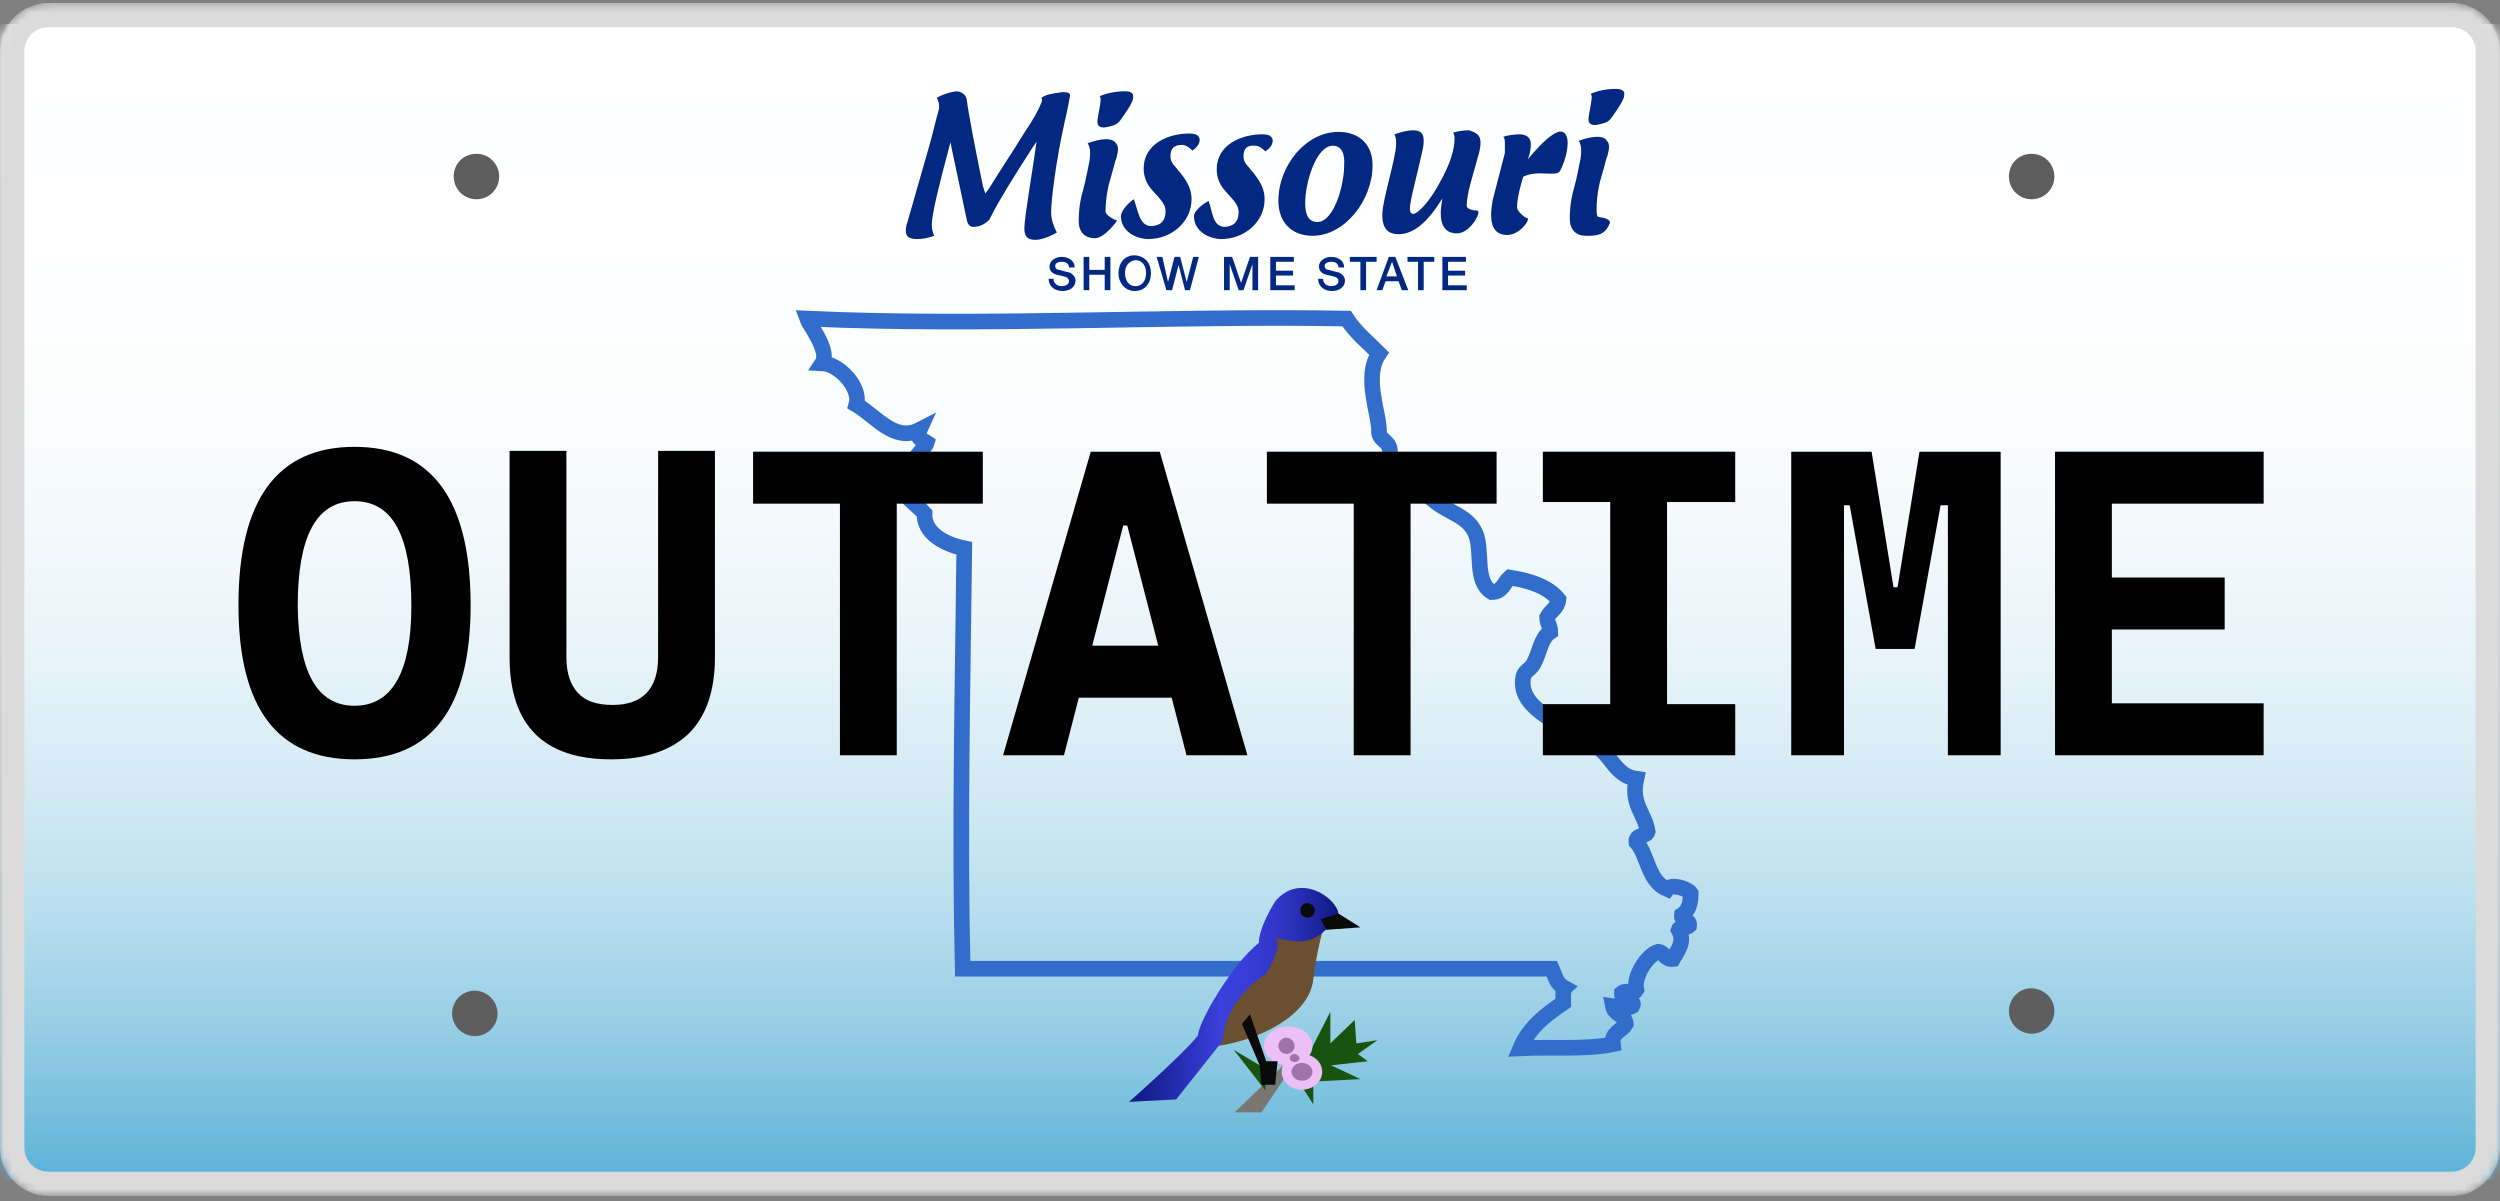 <svg width="308" height="148" viewBox="0 0 308 148" fill="none" xmlns="http://www.w3.org/2000/svg">
<rect x="0" y="0" width="308" height="148" fill="#808080" stroke="none"/>
<g clip-path="url(#clip0_2235_4481)">
<mask id="mask0_2235_4481" style="mask-type:luminance" maskUnits="userSpaceOnUse" x="0" y="0" width="308" height="148">
<path d="M308 141.35C308 144.65 305.3 147.35 302 147.35H6C2.7 147.35 0 144.65 0 141.35V6.35C0 3.05 2.7 0.35 6 0.35H302C305.3 0.35 308 3.05 308 6.35V141.35Z" fill="white"/>
</mask>
<g mask="url(#mask0_2235_4481)">
<path d="M315.6 2.95H-4V145.35H315.6V2.95Z" fill="url(#paint0_linear_2235_4481)"/>
</g>
<mask id="mask1_2235_4481" style="mask-type:luminance" maskUnits="userSpaceOnUse" x="0" y="0" width="308" height="148">
<path d="M308 141.35C308 144.65 305.3 147.35 302 147.35H6C2.7 147.35 0 144.65 0 141.35V6.35C0 3.05 2.7 0.35 6 0.35H302C305.3 0.35 308 3.05 308 6.35V141.35Z" fill="white"/>
</mask>
<g mask="url(#mask1_2235_4481)">
<path fill-rule="evenodd" clip-rule="evenodd" d="M99.4 39.25C121.3 40.25 144.7 38.85 165.9 39.25C167 40.95 168.5 42.15 169.9 43.55C167.9 46.45 170 51.05 169.9 53.35C170.1 54.45 171.5 54.35 171.2 56.05C172.9 57.35 174.1 59.25 176.1 60.25C176 60.95 176.5 60.95 176.5 61.55C178.5 63.25 180.8 63.45 181.8 65.75C182.7 67.95 181.6 71.65 183.8 72.95C185.1 72.95 185.3 71.75 186 71.15C188.5 71.55 190.7 72.25 192 73.85C191.9 74.95 191 75.25 190.6 76.05C190.6 76.75 191 77.15 191 77.85C189.8 78.65 189.7 80.35 189 81.65C188.7 82.35 187.9 82.65 187.7 83.25C186.8 87.15 192.1 88.95 194.4 90.65C194.8 91.05 195.6 92.15 196.2 91.75C198.5 92.65 198.8 95.55 201.6 95.95C200.9 99.15 202.6 100.05 203 102.45C202.8 103.15 201.5 102.75 201.6 103.75C203 105.25 203 108.55 205.4 109.55C205.9 108.85 207.9 109.45 208.3 110.05C208.3 111.35 208 112.25 207.2 112.75C207.1 113.55 208.2 113.15 208.1 114.05C207.8 114.35 206.9 114.15 206.8 114.55C207.6 115.95 206.8 116.95 206.1 118.15C205.1 118.25 205.1 117.35 204.3 117.25C202.9 117.65 201.2 120.35 201.6 121.95C201.2 122.65 200.4 121.85 199.8 122.35C199.7 123.35 201.6 123.15 201.1 123.95C200.5 124.35 199.4 124.05 198.7 123.95C198.9 125.05 200.2 124.95 200.3 126.15C199.8 127.05 198.5 127.15 198.7 128.65C195.4 129.35 191 128.95 187.3 129.15C188.4 126.55 190.4 125.05 192.6 123.55C192.6 122.95 192.5 122.05 192.8 121.75C191.7 121.15 191.7 120.45 191.2 119.35C167 119.35 142.8 119.35 118.6 119.35C118.2 102.55 118.6 84.45 118.8 67.55C116.3 67.05 113.8 65.65 113.9 63.25C112.8 62.05 111.3 61.15 110.6 59.45C111.2 58.15 114.1 54.95 114.2 54.55C113.6 54.15 112.8 54.05 113.3 52.95C110.2 54.55 107.9 51.25 105.5 49.85C106.1 47.75 103.4 44.85 101.3 44.75C102.3 43.25 99.6 39.85 99.4 39.25Z" stroke="#336DCB" stroke-width="1.924" stroke-miterlimit="10"/>
</g>
<mask id="mask2_2235_4481" style="mask-type:luminance" maskUnits="userSpaceOnUse" x="0" y="0" width="308" height="148">
<path d="M308 141.35C308 144.65 305.3 147.35 302 147.35H6C2.7 147.35 0 144.65 0 141.35V6.35C0 3.05 2.7 0.35 6 0.35H302C305.3 0.35 308 3.05 308 6.35V141.35Z" fill="white"/>
</mask>
<g mask="url(#mask2_2235_4481)">
<path fill-rule="evenodd" clip-rule="evenodd" d="M160.999 130.349L163.899 124.649V128.549L166.899 125.649L167.099 128.549L169.699 128.149L167.299 129.849L168.499 130.749L163.999 131.249L167.599 132.949L161.799 133.249V136.049L158.699 131.249L160.999 130.349Z" fill="#18540F"/>
<path fill-rule="evenodd" clip-rule="evenodd" d="M150.099 128.849C154.899 128.149 161.299 125.249 161.799 120.649C162.099 117.649 163.199 113.649 163.199 113.649L157.399 114.149C157.399 114.249 147.499 124.449 150.099 128.849Z" fill="#6A4F30"/>
<path fill-rule="evenodd" clip-rule="evenodd" d="M164.9 112.55C164.6 110.55 160.1 107.45 157.1 111.05C154.9 114.65 155.1 116.15 155.1 116.15C151.7 118.85 147.6 126.05 147.6 127.55C145.9 129.75 139.1 135.75 139.1 135.75L144.9 135.45L150.7 128.15C150.7 128.15 150.4 123.75 156 119.95C158.4 115.85 157 115.55 157 115.55C159.6 115.95 162 117.15 164.9 112.55Z" fill="url(#paint1_linear_2235_4481)"/>
<path fill-rule="evenodd" clip-rule="evenodd" d="M161.999 112.15C161.999 112.65 161.599 113.05 161.099 113.05C160.599 113.05 160.199 112.65 160.199 112.15C160.199 111.65 160.599 111.25 161.099 111.25C161.599 111.35 161.999 111.75 161.999 112.15Z" fill="#0A0A0A"/>
<path fill-rule="evenodd" clip-rule="evenodd" d="M162.699 113.25L164.899 112.55L167.599 114.25L163.399 114.55L162.699 113.25Z" fill="#0A0A0A"/>
<path fill-rule="evenodd" clip-rule="evenodd" d="M152.1 137.05L158.1 131.25L158.3 132.75L155.4 137.05H152.1Z" fill="#787771"/>
<path fill-rule="evenodd" clip-rule="evenodd" d="M161.699 128.85C161.699 130.15 160.399 131.25 158.699 131.25C157.099 131.25 155.699 130.15 155.699 128.85C155.699 127.55 156.999 126.45 158.699 126.45C160.299 126.45 161.699 127.55 161.699 128.85Z" fill="#ECBFF7"/>
<path fill-rule="evenodd" clip-rule="evenodd" d="M162.899 132.05C162.899 133.25 161.799 134.25 160.399 134.25C158.999 134.25 157.899 133.25 157.899 132.05C157.899 130.85 158.999 129.85 160.399 129.85C161.799 129.85 162.899 130.85 162.899 132.05Z" fill="#ECBFF7"/>
<path fill-rule="evenodd" clip-rule="evenodd" d="M159.5 128.85C159.5 129.45 159 129.85 158.5 129.85C157.9 129.85 157.5 129.35 157.5 128.85C157.5 128.25 158 127.85 158.5 127.85C159 127.85 159.5 128.35 159.5 128.85Z" fill="#A073AB"/>
<path fill-rule="evenodd" clip-rule="evenodd" d="M160.099 130.35C160.099 130.65 159.799 130.85 159.499 130.85C159.199 130.85 158.899 130.65 158.899 130.35C158.899 130.05 159.199 129.85 159.499 129.85C159.799 129.85 160.099 130.15 160.099 130.35Z" fill="#A073AB"/>
<path fill-rule="evenodd" clip-rule="evenodd" d="M161.7 132.05C161.7 132.65 161.1 133.15 160.4 133.15C159.7 133.15 159.1 132.65 159.1 132.05C159.1 131.45 159.7 130.95 160.4 130.95C161.1 130.95 161.7 131.45 161.7 132.05Z" fill="#A073AB"/>
<path fill-rule="evenodd" clip-rule="evenodd" d="M155.2 131.25L152 129.35L155.9 134.35V131.45" fill="#18540F"/>
<path fill-rule="evenodd" clip-rule="evenodd" d="M153 126.15L155.2 131.25L155.4 133.65H157.1L157.4 130.75H156L154 124.95L153 126.15Z" fill="#0A0A0A"/>
</g>
<mask id="mask3_2235_4481" style="mask-type:luminance" maskUnits="userSpaceOnUse" x="0" y="0" width="308" height="148">
<path d="M308 141.35C308 144.65 305.3 147.35 302 147.35H6C2.7 147.35 0 144.65 0 141.35V6.35C0 3.05 2.7 0.35 6 0.35H302C305.3 0.35 308 3.05 308 6.35V141.35Z" fill="white"/>
</mask>
<g mask="url(#mask3_2235_4481)">
<path d="M130.9 11.35C131.3 11.35 132 11.35 131.8 11.95C131.7 12.45 131.5 13.649 131.2 14.85C130.1 19.75 129.5 24.649 129.5 26.149C129.5 27.049 129.8 27.849 130.2 28.649C129.9 28.849 128.5 29.549 127.6 29.549C126.7 29.549 126.2 29.25 126.2 28.149C126.2 26.75 127.3 20.549 127.7 17.45C127.5 17.75 127.3 18.049 127.1 18.349C124.9 21.75 122.8 25.149 121.9 27.049C121.4 27.549 120.8 27.95 119.9 27.95C119.5 27.95 119.2 27.649 119.1 27.049C118.9 26.149 117.9 21.349 117.2 18.049C117.2 17.849 117.1 17.649 117.1 17.549C117 17.849 116.9 18.25 116.8 18.649C115.7 22.75 114.8 26.45 114.8 27.649C114.8 28.25 114.9 28.649 115.1 29.049C114.3 29.349 113.6 29.45 113 29.45C112 29.45 111.6 29.149 111.6 28.45C111.6 28.25 111.6 27.849 111.8 27.349C112.1 26.25 114.2 19.049 114.6 17.549C115 16.149 115.3 14.749 115.7 13.35C115.7 12.85 115.7 12.55 115.4 12.05C116.3 11.55 117.1 11.35 117.8 11.249C118.4 11.249 119 11.649 119.1 12.249C119.3 13.95 120.2 18.549 121.1 22.95C121.2 23.25 121.3 23.549 121.4 23.849C121.5 23.649 121.7 23.45 121.9 23.149C123.1 21.149 124.8 18.649 126.2 16.349C127.3 14.749 128 13.45 128.3 12.649C128.4 12.45 128.4 12.249 128.3 12.05C128.9 11.649 129.4 11.55 130.9 11.35Z" fill="#022881"/>
</g>
<mask id="mask4_2235_4481" style="mask-type:luminance" maskUnits="userSpaceOnUse" x="0" y="0" width="308" height="148">
<path d="M308 141.35C308 144.65 305.3 147.35 302 147.35H6C2.7 147.35 0 144.65 0 141.35V6.35C0 3.05 2.7 0.35 6 0.35H302C305.3 0.35 308 3.05 308 6.35V141.35Z" fill="white"/>
</mask>
<g mask="url(#mask4_2235_4481)">
<path d="M134.9 29.349C133.7 29.349 132.9 28.649 132.9 27.25C132.9 26.75 132.9 25.25 133.4 23.549C133.8 22.149 134 20.849 134.2 19.95C134.3 19.45 134.3 19.049 134.3 18.75C134.3 18.349 134.2 17.95 134 17.649C134.8 17.349 135.6 17.149 136.3 17.149C136.7 17.149 137.2 17.25 137.4 17.549C137.7 17.849 137.8 18.25 137.7 18.75C137.6 19.149 137.6 19.45 137.4 19.849C137.1 21.149 136.6 22.549 136.5 23.25C136.3 24.049 136.2 25.349 136.2 26.049C136.2 26.549 137.4 27.149 137.6 27.149C137.8 27.049 136.1 29.349 134.9 29.349ZM138.6 11.249C137.5 11.249 136.4 11.45 135.5 11.85C135.5 11.95 135.6 12.05 135.6 12.149C135.6 13.05 135.2 14.35 135.2 15.05C135.2 15.45 135.5 15.85 136.4 15.649C137.7 15.35 137.7 15.35 138.7 13.85C139.3 12.95 139.5 12.55 139.6 12.149C139.6 12.05 139.6 11.95 139.6 11.85C139.6 11.45 139.3 11.249 138.6 11.249Z" fill="#022881"/>
</g>
<mask id="mask5_2235_4481" style="mask-type:luminance" maskUnits="userSpaceOnUse" x="0" y="0" width="308" height="148">
<path d="M308 141.35C308 144.65 305.3 147.35 302 147.35H6C2.7 147.35 0 144.65 0 141.35V6.35C0 3.05 2.7 0.35 6 0.35H302C305.3 0.35 308 3.05 308 6.35V141.35Z" fill="white"/>
</mask>
<g mask="url(#mask5_2235_4481)">
<path d="M144.2 19.25C144.2 19.75 144.4 20.15 144.8 20.55C145.8 21.75 146.8 22.85 146.8 24.55C146.8 27.35 144.3 29.45 141.5 29.45C139.9 29.45 138.1 28.45 138.1 26.65C138.1 25.85 139.3 24.75 139.7 24.55C140.2 25.95 140.4 27.85 141.8 27.85C142.9 27.85 143.6 27.25 143.6 26.05C143.6 24.95 142.6 24.25 141.8 23.25C141.2 22.55 140.9 21.65 140.9 20.75C140.9 17.75 143.9 16.45 146.5 16.45C147.3 16.45 147.7 16.65 147.8 17.15C147.8 17.65 147.6 18.05 146.9 18.55C146.4 18.05 146 17.85 145.6 17.85C144.6 17.85 144.2 18.35 144.2 19.25Z" fill="#022881"/>
</g>
<mask id="mask6_2235_4481" style="mask-type:luminance" maskUnits="userSpaceOnUse" x="0" y="0" width="308" height="148">
<path d="M308 141.35C308 144.65 305.3 147.35 302 147.35H6C2.7 147.35 0 144.65 0 141.35V6.35C0 3.05 2.7 0.35 6 0.35H302C305.3 0.35 308 3.05 308 6.35V141.35Z" fill="white"/>
</mask>
<g mask="url(#mask6_2235_4481)">
<path d="M153.2 19.25C153.2 19.75 153.4 20.15 153.8 20.55C154.8 21.75 155.8 22.85 155.8 24.55C155.8 27.35 153.3 29.45 150.5 29.45C148.9 29.45 147.1 28.45 147.1 26.65C147.1 25.85 148.5 24.95 148.9 24.75C149.4 26.15 149.4 27.85 150.8 27.95C151.9 27.95 152.6 27.35 152.6 26.15C152.6 25.05 151.6 24.35 150.8 23.35C150.2 22.65 149.9 21.75 149.9 20.85C149.9 17.85 152.9 16.55 155.5 16.55C156.3 16.55 156.7 16.75 156.8 17.25C156.8 17.75 156.6 18.15 155.9 18.65C155.4 18.15 155 17.95 154.6 17.95C153.6 17.85 153.2 18.35 153.2 19.25Z" fill="#022881"/>
</g>
<mask id="mask7_2235_4481" style="mask-type:luminance" maskUnits="userSpaceOnUse" x="0" y="0" width="308" height="148">
<path d="M308 141.35C308 144.65 305.3 147.35 302 147.35H6C2.7 147.35 0 144.65 0 141.35V6.35C0 3.05 2.7 0.35 6 0.35H302C305.3 0.35 308 3.05 308 6.35V141.35Z" fill="white"/>
</mask>
<g mask="url(#mask7_2235_4481)">
<path d="M164.9 16.25C167.4 16.25 169.1 17.75 169.1 20.349C169.1 24.649 165.7 29.049 161.7 29.049C159.2 29.049 157.5 27.45 157.5 24.75C157.5 22.549 158.3 20.549 159.7 18.849C161.1 17.25 162.9 16.25 164.9 16.25ZM164.2 17.95C162.2 17.95 160.8 22.349 160.8 25.049C160.8 26.45 161.2 27.349 162.3 27.349C164.3 27.349 165.6 22.95 165.6 20.349C165.7 18.95 165.3 17.95 164.2 17.95Z" fill="#022881"/>
</g>
<mask id="mask8_2235_4481" style="mask-type:luminance" maskUnits="userSpaceOnUse" x="0" y="0" width="308" height="148">
<path d="M308 141.35C308 144.65 305.3 147.35 302 147.35H6C2.7 147.35 0 144.65 0 141.35V6.35C0 3.05 2.7 0.35 6 0.35H302C305.3 0.35 308 3.05 308 6.35V141.35Z" fill="white"/>
</mask>
<g mask="url(#mask8_2235_4481)">
<path d="M182.4 17.55C182.4 18.05 182.3 18.65 182.1 19.25C181.5 21.55 180.7 23.75 180.7 25.35C180.7 25.85 181.8 25.95 182 25.95C182.6 25.95 181.2 28.75 179.5 28.75C178.2 28.75 177.5 27.95 177.5 26.25C177.5 25.65 177.6 25.15 177.7 24.45C175.9 27.35 174.2 28.85 172.3 28.85C170.6 28.85 170.3 27.65 170.3 26.45C170.3 24.65 172 19.45 172 17.75C172 17.35 172 16.95 171.8 16.55C172.6 16.25 173.5 16.05 174.1 16.05C175.2 16.05 175.4 16.65 175.4 17.35C175.4 17.85 175.3 18.35 175.2 18.75C174.5 21.95 173.7 24.65 173.7 25.75C173.7 26.05 173.8 26.35 174.1 26.35C174.7 26.35 176.2 24.75 177.4 22.45C178.6 20.35 179.2 18.45 179.2 17.15C179.2 16.85 179.2 16.55 179 16.35C179.6 16.15 180.4 16.05 181 16.05C181.8 16.35 182.4 16.55 182.4 17.55Z" fill="#022881"/>
</g>
<mask id="mask9_2235_4481" style="mask-type:luminance" maskUnits="userSpaceOnUse" x="0" y="0" width="308" height="148">
<path d="M308 141.35C308 144.65 305.3 147.35 302 147.35H6C2.7 147.35 0 144.65 0 141.35V6.35C0 3.05 2.7 0.35 6 0.35H302C305.3 0.35 308 3.05 308 6.35V141.35Z" fill="white"/>
</mask>
<g mask="url(#mask9_2235_4481)">
<path d="M198.3 27.55C197.7 29.05 196.6 29.05 195.4 29.05C194.2 29.05 193.4 28.35 193.4 26.95C193.4 26.45 193.4 24.95 193.9 23.25C194.3 21.85 194.5 20.55 194.7 19.65C194.8 19.15 194.8 18.75 194.8 18.45C194.8 18.05 194.7 17.65 194.5 17.35C195.3 17.05 196.1 16.85 196.8 16.85C197.2 16.85 197.7 16.95 197.9 17.25C198.2 17.55 198.3 17.95 198.2 18.45C198.1 18.85 198.1 19.15 197.9 19.55C197.6 20.85 197.1 22.25 197 22.95C196.8 23.75 196.7 25.05 196.7 25.75C196.7 26.25 196.7 26.75 197 26.75C197.2 26.75 198.6 26.95 198.3 27.55ZM199.1 10.95C198 10.95 196.9 11.15 196 11.55C196 11.65 196.1 11.75 196.1 11.85C196.1 12.75 195.7 14.05 195.7 14.75C195.7 15.15 196 15.55 196.9 15.35C198.2 15.05 198.2 15.05 199.2 13.55C199.8 12.65 200 12.25 200.1 11.85C200.1 11.75 200.1 11.65 200.1 11.55C200.2 11.25 199.8 10.95 199.1 10.95Z" fill="#022881"/>
</g>
<mask id="mask10_2235_4481" style="mask-type:luminance" maskUnits="userSpaceOnUse" x="0" y="0" width="308" height="148">
<path d="M308 141.35C308 144.65 305.3 147.35 302 147.35H6C2.7 147.35 0 144.65 0 141.35V6.35C0 3.05 2.7 0.35 6 0.35H302C305.3 0.35 308 3.05 308 6.35V141.35Z" fill="white"/>
</mask>
<g mask="url(#mask10_2235_4481)">
<path d="M185.4 18.85C185.4 18.85 185.4 18.85 185.4 17.65C185.4 17.35 185.4 17.05 185.2 16.85C185.8 16.65 186.6 16.55 187.2 16.55C187.9 16.55 188.6 16.85 188.6 17.75C188.6 18.25 188.5 18.85 188.3 19.45C187.7 21.75 186.9 23.95 186.9 25.55C186.9 26.05 187.9 26.85 188.1 26.85C188.7 26.85 187.3 28.95 185.7 28.95C184.4 28.95 183.7 28.15 183.7 26.45C183.7 25.85 183.9 24.65 183.9 24.65L185.4 18.85Z" fill="#022881"/>
</g>
<mask id="mask11_2235_4481" style="mask-type:luminance" maskUnits="userSpaceOnUse" x="0" y="0" width="308" height="148">
<path d="M308 141.35C308 144.65 305.3 147.35 302 147.35H6C2.7 147.35 0 144.65 0 141.35V6.35C0 3.05 2.7 0.35 6 0.35H302C305.3 0.35 308 3.05 308 6.35V141.35Z" fill="white"/>
</mask>
<g mask="url(#mask11_2235_4481)">
<path d="M187.9 20.049C187.9 20.049 191.2 15.749 192.5 16.249C193.8 16.749 192.8 20.049 192.2 21.049C191.7 22.049 188.4 20.349 186.6 22.649L187.9 20.049Z" fill="#022881"/>
</g>
<mask id="mask12_2235_4481" style="mask-type:luminance" maskUnits="userSpaceOnUse" x="0" y="0" width="308" height="148">
<path d="M308 141.35C308 144.65 305.3 147.35 302 147.35H6C2.7 147.35 0 144.65 0 141.35V6.35C0 3.05 2.7 0.35 6 0.35H302C305.3 0.35 308 3.05 308 6.35V141.35Z" fill="white"/>
</mask>
<g mask="url(#mask12_2235_4481)">
<path d="M129.8 34.35C129.8 34.95 130.3 35.25 130.8 35.25C131.4 35.25 131.7 34.95 131.7 34.65C131.7 34.35 131.5 34.25 131.4 34.15C131.1 34.05 130.7 33.95 130.2 33.85C129.5 33.65 129.3 33.25 129.3 32.85C129.3 32.05 130.1 31.65 130.8 31.65C131.7 31.65 132.4 32.15 132.4 32.95H131.7C131.7 32.45 131.3 32.25 130.8 32.25C130.5 32.25 130 32.35 130 32.75C130 33.05 130.2 33.25 130.5 33.25C130.6 33.25 131.5 33.55 131.7 33.55C132.2 33.75 132.5 34.15 132.5 34.55C132.5 35.45 131.7 35.85 130.9 35.85C130 35.85 129.2 35.35 129.2 34.35H129.8Z" fill="#022881"/>
<path d="M133.5 31.65H134.2V33.25H136.1V31.65H136.8V35.75H136.1V33.85H134.2V35.75H133.5V31.65Z" fill="#022881"/>
<path d="M141.8 33.65C141.8 34.85 141.1 35.85 139.8 35.85C138.6 35.85 137.8 34.85 137.8 33.65C137.8 32.45 138.5 31.45 139.8 31.45C141.1 31.55 141.8 32.45 141.8 33.65ZM138.6 33.65C138.6 34.45 139 35.25 139.9 35.25C140.8 35.25 141.2 34.45 141.2 33.65C141.2 32.85 140.8 32.05 139.9 32.05C139 32.15 138.6 32.85 138.6 33.65Z" fill="#022881"/>
<path d="M142.5 31.65H143.2L143.9 34.75L144.7 31.65H145.4L146.2 34.75L147 31.65H147.7L146.6 35.75H146L145.2 32.65L144.4 35.75H143.7L142.5 31.65Z" fill="#022881"/>
<path d="M150.8 31.65H151.8L152.9 34.85L154 31.65H155V35.75H154.3V32.55L153.2 35.75H152.6L151.5 32.55V35.75H150.8V31.65Z" fill="#022881"/>
<path d="M156.4 31.65H159.4V32.25H157.2V33.35H159.3V33.95H157.2V35.15H159.5V35.75H156.5V31.65H156.4Z" fill="#022881"/>
<path d="M163 34.35C163 34.95 163.5 35.25 164 35.25C164.6 35.25 164.9 34.95 164.9 34.65C164.9 34.35 164.7 34.25 164.6 34.15C164.3 34.05 163.9 33.95 163.4 33.85C162.7 33.65 162.5 33.25 162.5 32.85C162.5 32.05 163.3 31.65 164 31.65C164.9 31.65 165.6 32.15 165.6 32.95H164.9C164.9 32.45 164.5 32.25 164 32.25C163.7 32.25 163.2 32.35 163.2 32.75C163.2 33.05 163.4 33.25 163.7 33.25C163.8 33.25 164.7 33.55 164.9 33.55C165.4 33.75 165.7 34.15 165.7 34.55C165.7 35.45 164.9 35.85 164.1 35.85C163.2 35.85 162.4 35.35 162.4 34.35H163Z" fill="#022881"/>
<path d="M166.3 31.65H169.6V32.25H168.3V35.75H167.6V32.25H166.3V31.65Z" fill="#022881"/>
<path d="M171.101 31.65H171.901L173.501 35.75H172.701L172.301 34.65H170.701L170.301 35.75H169.601L171.101 31.65ZM170.801 34.05H172.101L171.501 32.25L170.801 34.05Z" fill="#022881"/>
<path d="M173.4 31.65H176.7V32.25H175.4V35.75H174.7V32.25H173.4V31.65Z" fill="#022881"/>
<path d="M177.601 31.65H180.601V32.25H178.401V33.35H180.501V33.95H178.401V35.15H180.701V35.75H177.701V31.65H177.601Z" fill="#022881"/>
</g>
<mask id="mask13_2235_4481" style="mask-type:luminance" maskUnits="userSpaceOnUse" x="0" y="0" width="308" height="148">
<path d="M308 141.35C308 144.65 305.3 147.35 302 147.35H6C2.7 147.35 0 144.65 0 141.35V6.35C0 3.05 2.7 0.35 6 0.35H302C305.3 0.35 308 3.05 308 6.35V141.35Z" fill="white"/>
</mask>
<g mask="url(#mask13_2235_4481)">
<path d="M302 3.35C303.7 3.35 305 4.65 305 6.35V141.35C305 143.05 303.7 144.35 302 144.35H6C4.3 144.35 3 143.05 3 141.35V6.35C3 4.65 4.3 3.35 6 3.35H302ZM302 0.35H6C2.7 0.35 0 3.05 0 6.35V141.35C0 144.65 2.7 147.35 6 147.35H302C305.3 147.35 308 144.65 308 141.35V6.35C308 3.05 305.3 0.35 302 0.35Z" fill="#DBDBDB"/>
</g>
<path d="M61.5 21.75C61.5 23.25 60.3 24.55 58.7 24.55C57.2 24.55 55.9 23.35 55.9 21.75C55.9 20.15 57.1 18.95 58.7 18.95C60.3 18.95 61.5 20.25 61.5 21.75Z" fill="#5E5E5E"/>
<path d="M253.1 21.75C253.1 23.25 251.9 24.55 250.3 24.55C248.8 24.55 247.5 23.35 247.5 21.75C247.5 20.15 248.7 18.95 250.3 18.95C251.9 18.95 253.1 20.25 253.1 21.75Z" fill="#5E5E5E"/>
<path d="M61.3 124.85C61.3 126.35 60.1 127.65 58.5 127.65C57 127.65 55.7 126.45 55.7 124.85C55.7 123.35 56.9 122.05 58.5 122.05C60 122.05 61.3 123.35 61.3 124.85Z" fill="#5E5E5E"/>
<path d="M253.1 124.55C253.1 126.05 251.9 127.35 250.3 127.35C248.8 127.35 247.5 126.15 247.5 124.55C247.5 123.05 248.7 121.75 250.3 121.75C251.9 121.85 253.1 123.05 253.1 124.55Z" fill="#5E5E5E"/>
<path d="M43.68 93.55C34.18 93.55 29.38 87.25 29.38 74.55C29.38 61.55 34.18 55.05 43.68 55.05C53.18 55.05 57.98 61.55 57.98 74.55C57.98 87.25 53.18 93.55 43.68 93.55ZM43.68 86.95C48.28 86.95 50.68 82.85 50.68 74.65C50.68 66.05 48.38 61.75 43.68 61.75C38.98 61.75 36.68 66.05 36.68 74.65C36.78 82.85 39.08 86.95 43.68 86.95Z" fill="black"/>
<path d="M75.28 93.55C66.98 93.55 62.78 89.35 62.78 80.95V55.55H69.78V80.95C69.78 82.95 70.28 84.35 71.18 85.35C72.08 86.35 73.48 86.85 75.48 86.85C79.18 86.85 81.08 84.85 81.08 80.95V55.55H88.08V80.95C88.08 85.15 86.98 88.25 84.88 90.35C82.58 92.55 79.38 93.55 75.28 93.55Z" fill="black"/>
<path d="M92.78 62.05V55.65H121.08V62.05H92.78ZM103.48 93.05V55.65H110.48V93.05H103.48Z" fill="black"/>
<path d="M123.58 93.05L134.38 55.65H142.88L153.68 93.05H146.18L138.88 64.75H138.38L131.08 93.05H123.58ZM128.98 85.95V79.55H147.98V85.95H128.98Z" fill="black"/>
<path d="M156.08 62.05V55.65H184.38V62.05H156.08ZM166.78 93.05V55.65H173.78V93.05H166.78Z" fill="black"/>
<path d="M190.08 61.85V55.65H213.78V61.85H190.08ZM190.08 93.05V86.75H213.78V93.05H190.08ZM198.38 93.05V55.65H205.38V93.05H198.38Z" fill="black"/>
<path d="M220.68 93.05V55.65H227.18V93.05H220.68ZM231.08 79.95L227.88 62.25H226.28L226.68 55.65H230.58L233.28 72.35H233.48L234.18 79.95H231.08ZM232.68 79.95L233.48 72.35H233.78L236.48 55.65H240.38L240.78 62.25H239.08L235.88 79.95H232.68ZM239.98 93.05V55.65H246.48V93.05H239.98Z" fill="black"/>
<path d="M253.18 93.05V55.65H260.18V93.05H253.18ZM253.18 62.05V55.65H278.88V62.05H253.18ZM253.18 77.55V71.15H274.08V77.55H253.18ZM253.18 93.05V86.65H278.88V93.05H253.18Z" fill="black"/>
</g>
<defs>
<linearGradient id="paint0_linear_2235_4481" x1="155.84" y1="145.324" x2="155.84" y2="2.97" gradientUnits="userSpaceOnUse">
<stop stop-color="#5AB2D7"/>
<stop offset="0.052" stop-color="#74BEDD"/>
<stop offset="0.138" stop-color="#99CFE6"/>
<stop offset="0.232" stop-color="#B8DEEE"/>
<stop offset="0.334" stop-color="#D2EAF4"/>
<stop offset="0.446" stop-color="#E6F3F9"/>
<stop offset="0.573" stop-color="#F4FAFC"/>
<stop offset="0.73" stop-color="#FDFEFE"/>
<stop offset="1" stop-color="white"/>
</linearGradient>
<linearGradient id="paint1_linear_2235_4481" x1="139.033" y1="122.509" x2="164.899" y2="122.509" gradientUnits="userSpaceOnUse">
<stop stop-color="#0E177F"/>
<stop offset="0.436" stop-color="#3B3FDB"/>
<stop offset="0.557" stop-color="#393DD7"/>
<stop offset="0.674" stop-color="#3338CC"/>
<stop offset="0.788" stop-color="#2A30B8"/>
<stop offset="0.901" stop-color="#1D249D"/>
<stop offset="1" stop-color="#0E177F"/>
</linearGradient>
<clipPath id="clip0_2235_4481">
<rect width="308" height="147" fill="white" transform="translate(0 0.35)"/>
</clipPath>
</defs>
</svg>

